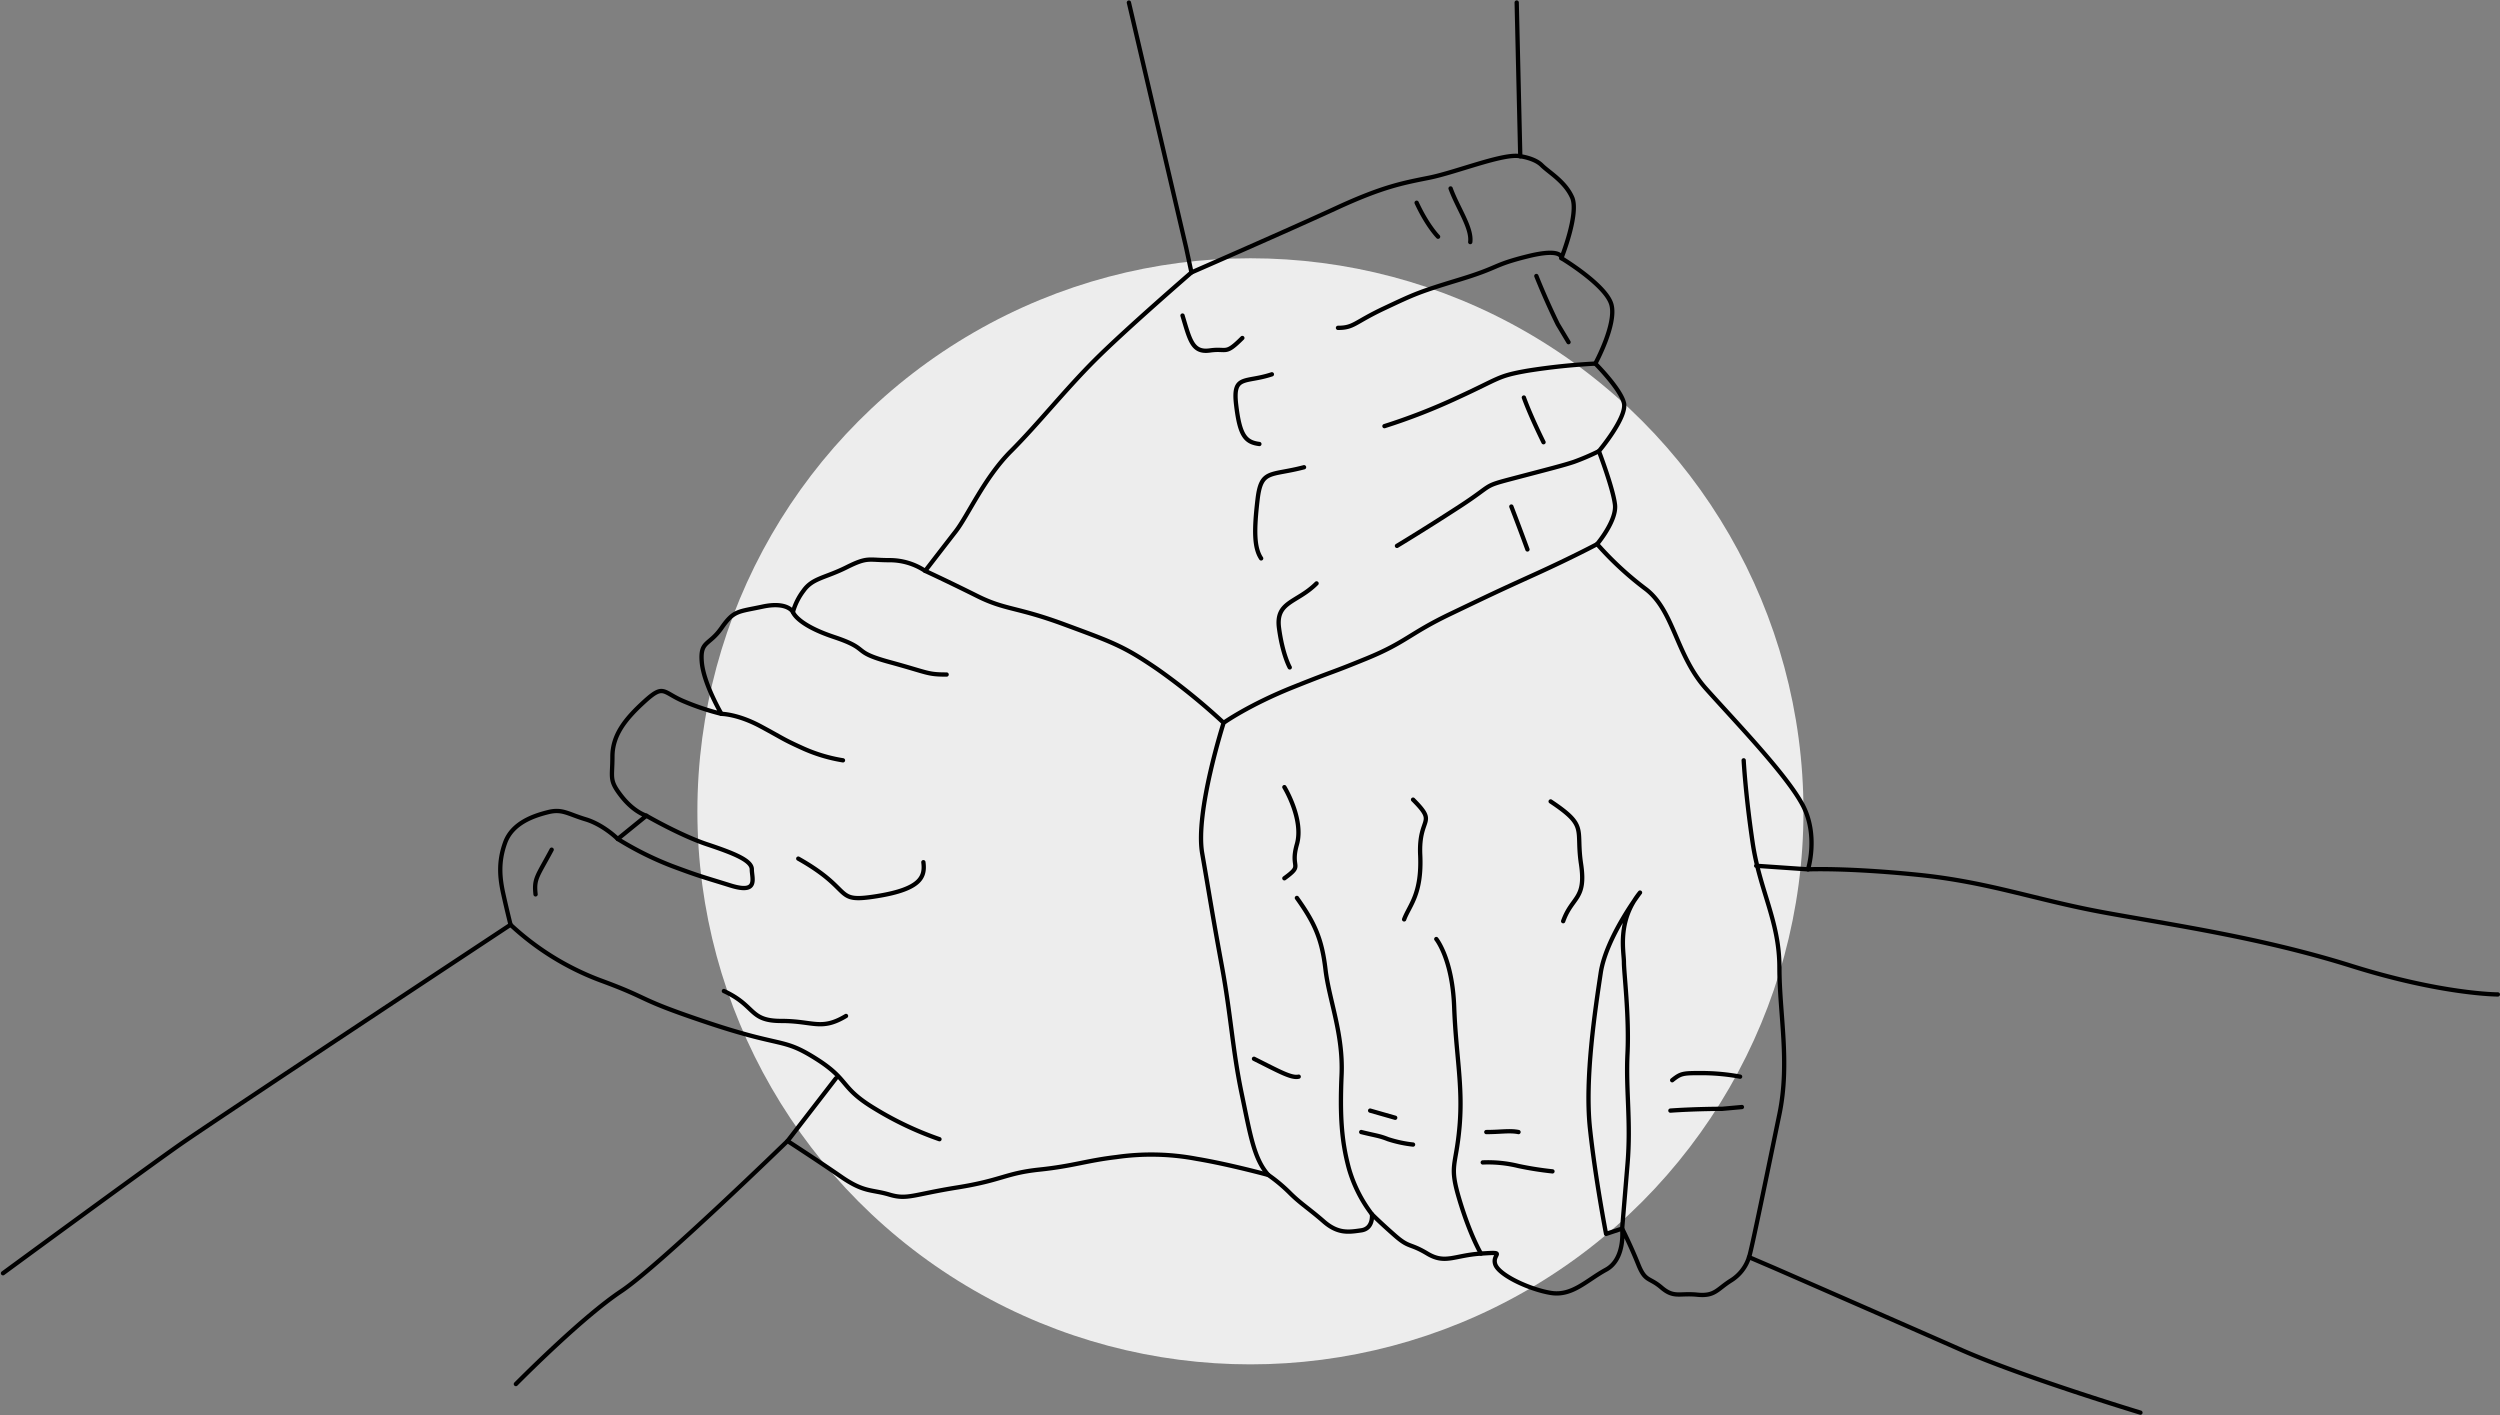 <?xml version="1.0" encoding="UTF-8"?> <svg xmlns="http://www.w3.org/2000/svg" width="870.186" height="492.637"><rect width="100%" height="100%" fill="#808080" stroke="none"/><g transform="translate(-843.258 -210.099)"><circle cx="192.5" cy="192.5" r="192.5" transform="translate(1086 300)" fill="#ededed" opacity=".998"></circle><g fill="none" stroke="#000" stroke-linecap="round" stroke-linejoin="round" stroke-width="1.5"><path d="M1588.282 701.801s-41.055-12.441-62.205-21.772-65.316-28.613-65.316-28.613l-8.709-3.732a14.7 14.7 0 01-6.22 8.087c-4.976 3.11-5.6 5.6-11.819 4.976s-8.087 1.244-12.441-2.488-5.6-1.866-8.087-8.087-5.6-12.441-5.6-12.441 1.244 10.575-5.6 14.307-11.819 9.33-19.283 8.086-18.04-6.221-19.284-9.953 4.355-4.354-4.976-3.732-12.441 3.732-18.662 0-6.22-1.866-11.2-6.22-8.087-7.465-8.087-7.465.622 4.976-3.732 5.6-8.086 1.244-13.063-3.111-8.087-6.221-11.819-9.953a55.137 55.137 0 00-7.465-6.221s-13.685-3.732-24.882-5.6a84.959 84.959 0 00-27.993-.622c-10.575 1.244-14.929 3.111-26.748 4.355s-13.063 3.732-28.614 6.221-17.417 4.354-23.639 2.488-8.709-.622-16.8-6.221-18.662-12.441-18.662-12.441-44.788 43.544-57.851 52.252-32.969 28.614-36.7 32.347m689.868-135.608s-19.284 0-51.009-9.953-62.827-14.307-86.466-18.661-39.811-10.574-64.693-13.063-37.945-1.867-37.945-1.867 3.732-11.819-1.866-22.394-23.016-28.614-33.591-40.434-11.2-27.37-21.15-34.835a113.909 113.909 0 01-16.8-15.551s6.842-8.087 6.221-13.686-5.6-18.661-5.6-18.661 9.953-11.819 8.709-16.8-9.953-13.685-9.953-13.685 7.465-13.685 5.6-20.528-17.417-16.173-17.417-16.173 6.221-15.552 3.732-21.15-8.087-8.709-10.575-11.2-7.465-3.111-7.465-3.111l-1.244-53.5M1236.2 211l19.906 85.221 1.867 8.709s-23.016 19.906-33.591 30.481-19.906 22.394-29.236 31.724-14.929 22.394-19.284 27.993-10.575 13.685-10.575 13.685a22.314 22.314 0 00-12.442-3.732c-7.465 0-7.465-1.244-14.929 2.488s-11.819 3.732-14.929 8.087a21.8 21.8 0 00-3.732 7.465s-1.866-3.732-10.575-1.867-9.953 1.244-14.308 7.465-7.465 4.355-6.842 11.819 6.842 18.039 6.842 18.039a86.618 86.618 0 01-13.063-4.354c-7.465-3.111-6.843-6.221-13.685 0s-11.2 11.819-11.2 19.283-1.244 8.087 3.111 13.686 8.709 6.842 8.709 6.842l-9.953 8.087s-4.976-4.976-11.2-6.843-8.087-3.732-13.063-2.488-12.441 3.732-14.929 10.575-1.866 12.441-.622 18.039 2.488 10.575 2.488 10.575-102.639 67.8-115.08 76.513-61.583 44.788-61.583 44.788"></path><path d="M1257.972 304.93s34.212-14.929 50.386-22.394 23.016-8.709 32.347-10.575 26.126-8.709 31.724-7.465m14.308 35.458s.622-3.732-11.819-.622-9.33 3.732-23.638 8.087-15.551 4.976-26.126 9.953-10.575 6.843-16.173 6.843m16.173 34.212a210.815 210.815 0 0025.5-9.953c14.929-6.842 13.685-7.465 24.26-9.33a222.805 222.805 0 0123.638-2.488m-69.044 63.448s9.331-5.6 21.772-13.685 7.465-6.843 19.284-9.953 16.8-4.355 20.527-5.6a82.835 82.835 0 008.709-3.732m-105.127 155.515c6.22 8.709 8.709 14.308 9.953 24.882s6.22 22.394 5.6 36.7 0 23.016 2.488 32.347a47.851 47.851 0 008.086 16.173m22.397-95.795s5.6 6.842 6.221 23.638 3.11 27.37 1.866 41.678-3.732 13.063 0 25.5 7.465 18.661 7.465 18.661m55.359-125.65s-11.819 15.551-13.685 27.992-5.6 36.7-3.732 54.119 5.6 36.7 5.6 36.7l5.6-1.867 1.862-22.392c1.244-14.929-.622-25.5 0-38.567s-1.244-27.993-1.244-31.725-2.488-14.307 5.599-24.26zm-345.863-26.749s11.819 6.843 21.15 9.953 15.552 5.6 15.552 8.709 2.488 8.709-7.465 5.6-10.575-3.111-20.528-6.843a111.862 111.862 0 01-18.662-9.33m36.079-43.546s5.6 0 13.685 4.355 7.465 4.354 14.308 7.465a55.215 55.215 0 0014.307 4.354m-17.418-51.634s1.244 4.354 14.308 8.709 5.6 4.976 19.283 8.709 13.063 4.354 19.906 4.354"></path><path d="M1399.178 399.488s-8.087 4.354-21.772 10.575-14.929 6.843-29.236 13.685-15.552 9.953-29.237 15.552-9.953 3.732-25.5 9.953-24.26 12.441-24.26 12.441-9.953 31.1-7.465 45.41 3.732 22.394 6.842 39.189 3.732 29.237 6.843 44.166 4.354 23.016 9.33 28.614m-15.554-157.385a219.153 219.153 0 00-23.016-18.662c-11.819-8.087-15.552-9.331-32.347-15.552s-20.528-4.977-30.481-9.953-18.039-8.709-18.039-8.709m284.9 65.939s.622 11.819 3.111 28.615 9.33 27.37 9.33 43.544 3.732 32.969 0 51.008-9.953 48.52-10.575 49.764m20.529-134.986l-18.04-1.244m-320.358 74.025l-16.795 21.772m-96.419-75.269a94.451 94.451 0 0031.1 19.283c18.662 6.843 11.819 6.22 37.945 14.929s25.5 4.976 37.323 12.442 8.086 9.953 20.527 17.417a115.424 115.424 0 0022.395 10.575"></path><path d="M1332 530.113c1.867-4.976 6.221-8.709 5.6-22.394s6.221-10.575-2.488-19.283m52.245 42.3c3.111-8.709 8.087-7.465 6.22-19.906s2.488-13.064-10.575-21.772m-92.683-4.976s6.842 11.2 4.354 19.906 2.488 6.843-4.354 11.819m11.197-102.639c-6.843 6.842-14.308 6.22-13.063 15.551s3.732 13.685 3.732 13.685m4.976-69.67c-11.819 3.11-14.929.622-16.173 11.2s-1.244 16.8 1.244 20.528m3.732-64.075c-9.33 3.11-13.685 0-12.441 10.575s3.111 13.063 8.087 13.685m-160.49 144.317c19.906 11.2 11.819 15.552 27.37 13.063s16.8-6.843 16.173-11.819m183.507-234.514c2.488 6.843 7.465 13.685 6.842 18.662m-18.662-13.686c3.732 8.087 7.465 11.819 7.465 11.819m34.209 13.685c3.732 9.331 7.465 16.8 7.465 16.8l3.732 6.221m-15.547 19.279c2.488 6.843 6.843 15.552 6.843 15.552m-11.197 22.393c3.11 8.086 5.6 14.929 5.6 14.929m49.762 195.325c8.709-.622 18.04-.622 18.04-.622l6.843-.622m-90.198 19.285a44.447 44.447 0 0112.441 1.244 116.919 116.919 0 0011.819 1.866m-66.56-13.691c4.976 1.244 6.221 1.244 9.331 2.488a43.323 43.323 0 008.705 1.872m-14.926-11.82l8.709 2.488m-49.143-20.527c8.709 4.354 13.063 6.842 15.552 6.22m65.316 19.284c4.976 0 8.086-.622 11.2 0m53.493-18.039c3.111-2.488 3.732-2.488 10.575-2.488a75.235 75.235 0 0113.063 1.244m-413.666-79.001c-4.976 9.33-6.22 9.953-5.6 15.551m65.549 33.649c11.279 5.205 8.676 10.411 19.954 10.411s13.882 3.47 22.557-1.735m117.125-243.792c2.6 8.676 3.471 13.014 9.543 12.146s5.206 1.735 11.279-4.338"></path></g></g></svg> 